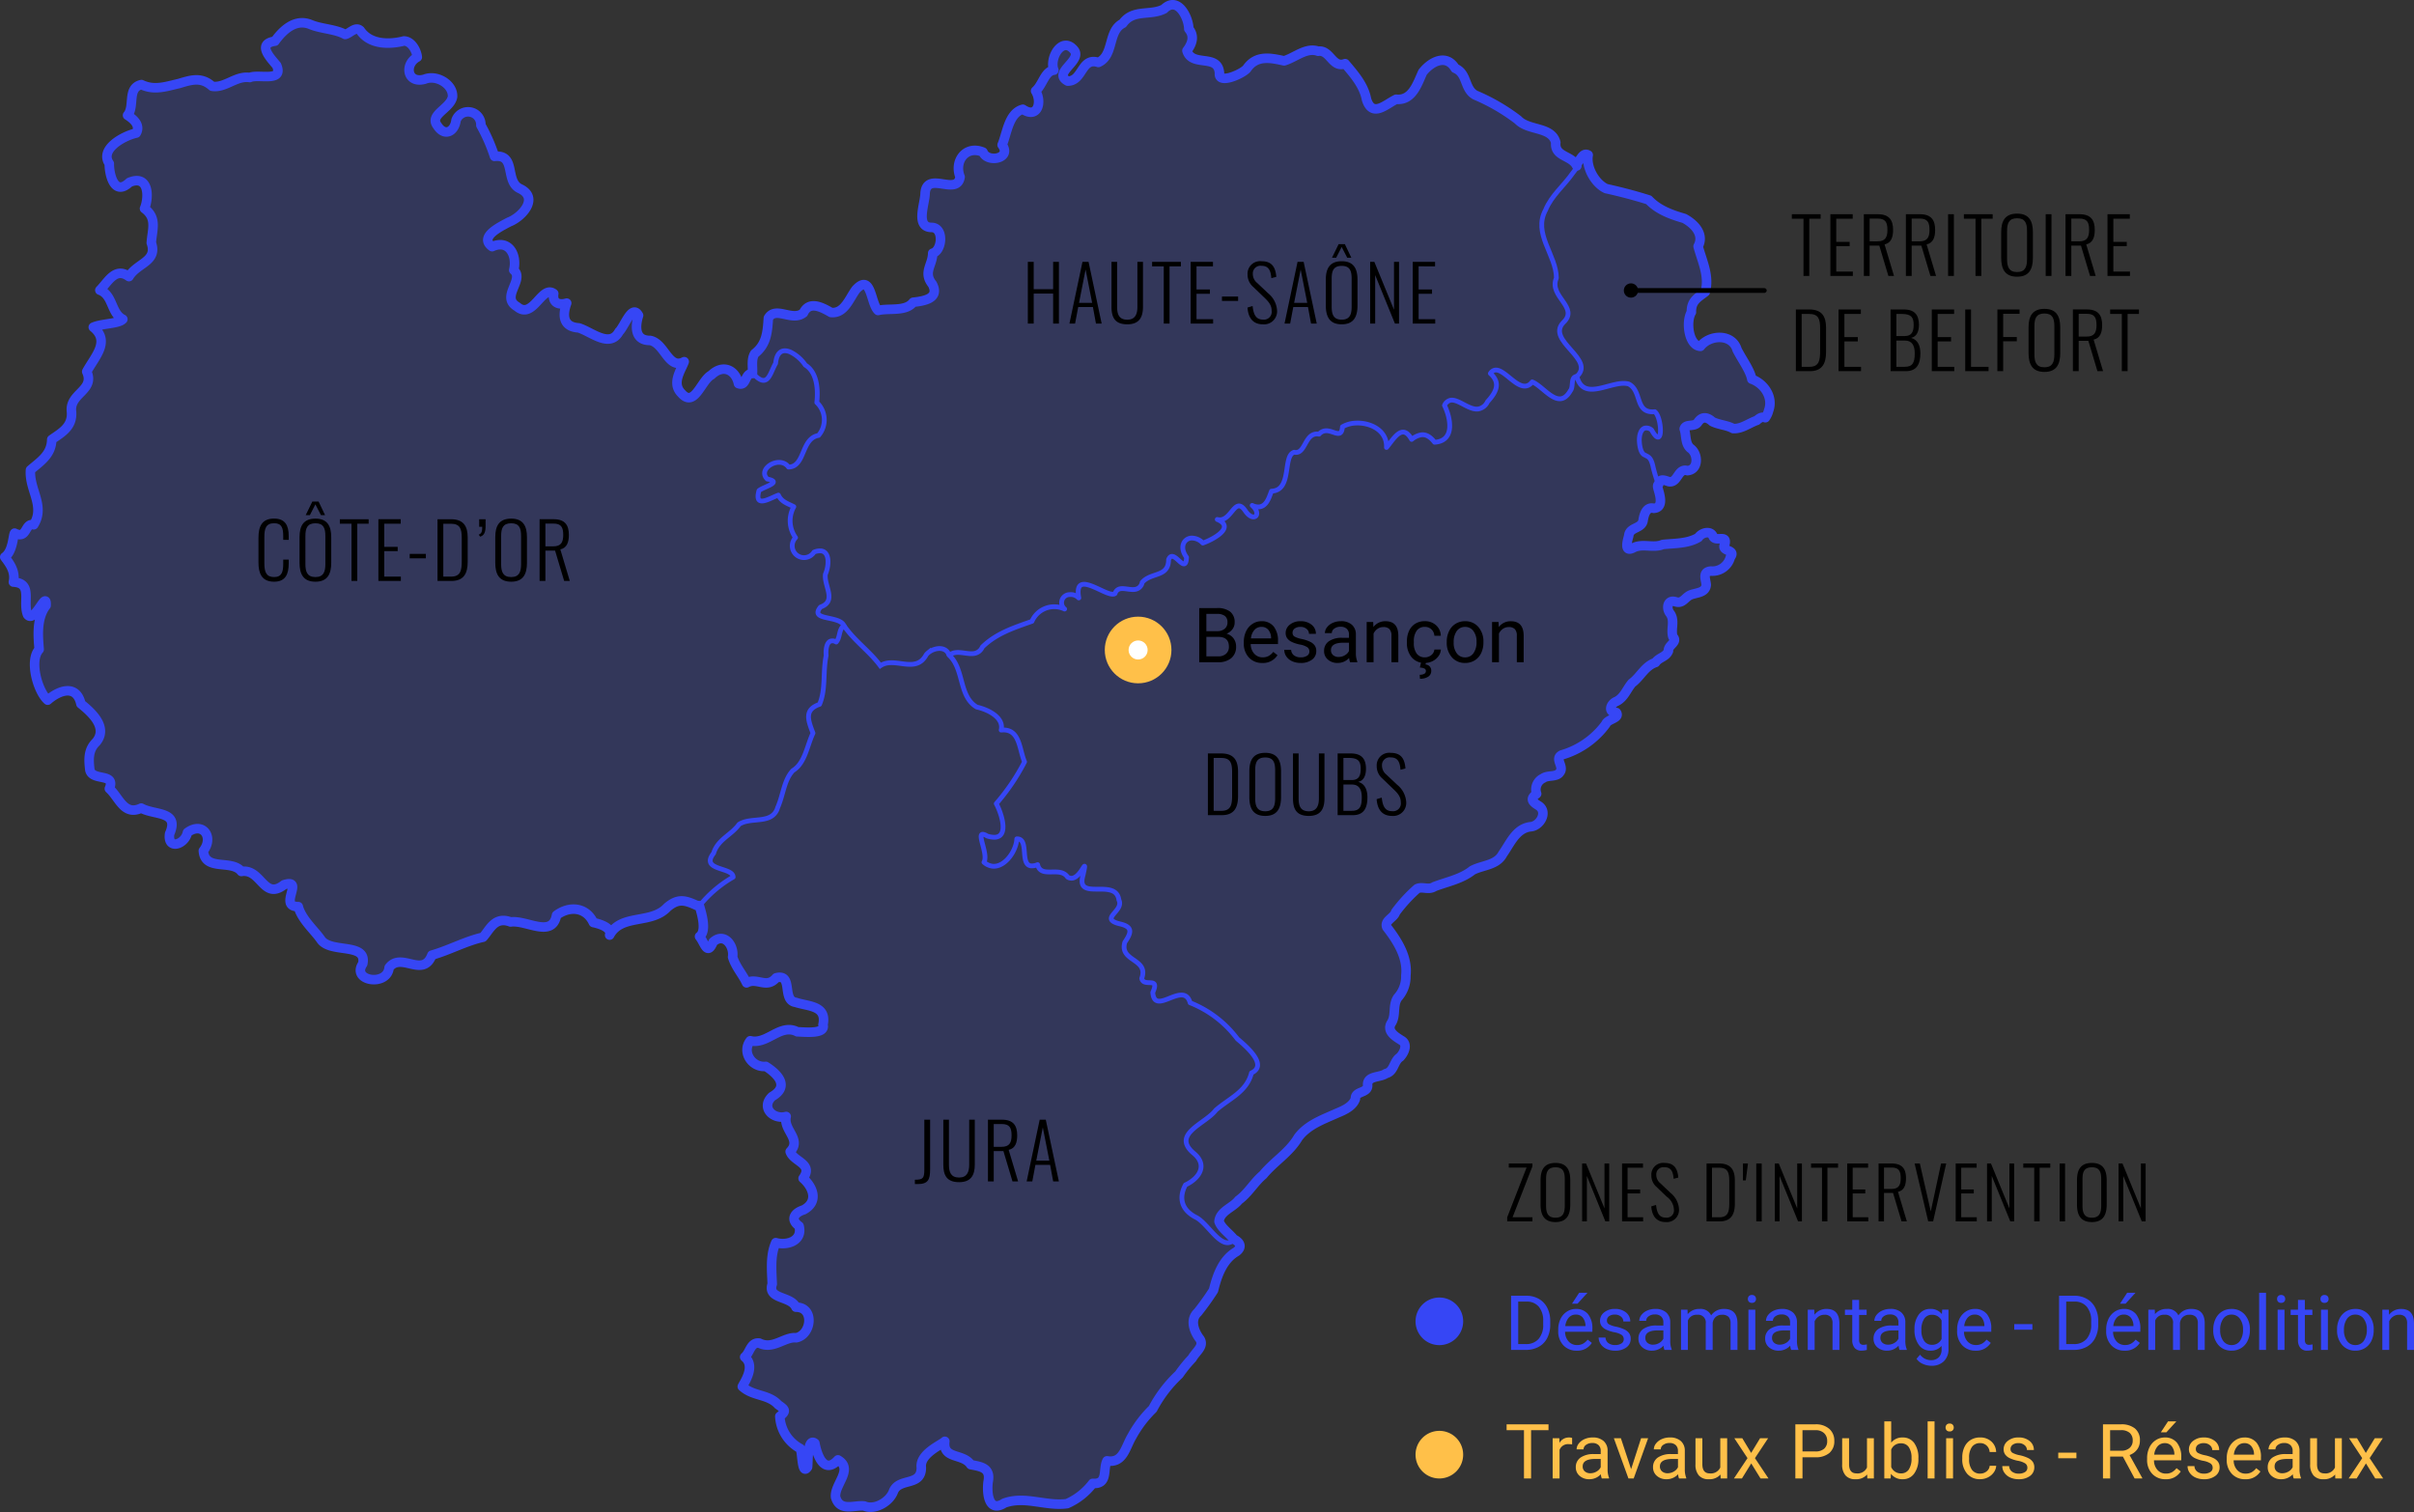 <svg xmlns="http://www.w3.org/2000/svg" width="506.944" height="317.565" viewBox="0 0 506.944 317.565">
  <rect x="0" y="0" width="506.944" height="317.565" fill="#333333" stroke="none"/>
  <g id="Carte" transform="translate(-1111.994 -5413.647)">
    <g id="Carte-2" data-name="Carte" transform="translate(1111.994 5413.648)">
      <path id="Trait_externe" data-name="Trait externe" d="M367.881,79.629c-.341-1.883-2.045-4.1-3.1-6.2-1.026-3.413-5.752-3.175-7.684-.692-2.421-.107-3.134-5.123-1.9-7.175-.061-2.354,1.327-3.024,2.909-4.246.927-3.354-.647-6.41-1.5-9.578,1.32-2.445-.651-4.647-2.916-5.867-2.74-.793-5.462-1.774-7.447-3.882-2.963-.937-5.886-1.7-8.95-2.376-2.254-1.018-4.258-4.408-3.769-7.057-1.277-.7-1.682,1.477-2.632,1.894.437.719.432.72,0,0-1.292-1.84-4.478-1.668-4.175-4.53-.884-3.4-5.744-2.4-7.946-4.753a41.156,41.156,0,0,0-8.961-5.2c-2.343-1.285-1.622-4.557-4.218-5.617-1.805-3.033-4.982-1.527-6.833.825-1.109,2.408-2.185,6.012-5.562,5.672-2.18,1.041-5,3.949-6.228.028-.544-2.95-2.625-5.3-4.491-7.51-2.69,1.038-3.127-2.974-5.655-2.606-2.5-.889-4.765,1.286-7.152,2.019-2.859-.624-5.843-1.291-7.857,1.662-1.069,1.17-6,3.316-5.722.941-.253-4.212-5.773-1.188-6.832-4.735.967-1.285,1.735-2.953.39-4.576-.023-2.361-2.319-7.019-5.2-4.186-2.927,1.5-6.477-.049-8.67,3.03-3.193,1.6-1.785,6.721-5.117,8.2-3.628-1.184-3.239,3.942-6.439,3.918-3.278-1.732,2.958-4.185,1.4-6.432-2.511-3.2-5.341,1.551-4.313,4.142-1.9.176-2.328,3.064-3.834,4.355,1.424,2.338.421,5.94-2.682,3.848-2.98.826-3.3,5.016-4.346,7.489,2.114,2.894-3.14,3.851-4.017,1.511-3.6-1.5-6.131,1.89-4.808,5.211-.617,4.1-6.96-1.34-7.35,3.4,0,2.229-2.168,7.273,1.458,7.21,2.545.114,2.129,4.9.138,5.408-.035,2.537-2.07,4.022-.081,6.506,1.64,3.083-1.923,3.56-4.014,3.8-1.573,2.047-5.139,1.161-7.374,1.726-1.613-1.537-1.392-7.86-4.625-4.426-1.4,1.835-2.427,5.141-5.254,4.851-1.893-1.091-4.564-2.546-5.8.09-2.387,1.874-5.8-1.5-7.361,1.076-.2,2.924-.356,5.5-2.878,7.469-.754,1.253-.357,2.8-.465,4.181l.006.006c-1.655-.147-1.226,2.757-2.939,2.119-.628-2.944-3.288-4.131-5.685-1.824-2.158,1.118-3.559,7-6.289,3.856-2.146-2.119-.056-4.9.574-6.645-3.324,1.791-4.069-3.853-7.136-4.456-3.253.038-3.2-2.88-2.452-5.257-1.373-2.47-2.94,2.3-4.086,3.4-1.954,3.577-5.837.009-8.5-.79-3.316-.212-3.414-2.665-2.507-5.194-1.478.443-3.054.083-2.718-2-2.514-1.9-4.369,5.6-7.7,2.743-3.555-2.059,1.657-5.668-.7-7.682.761-3.117-1-6.523-4.539-4.918-2.825-2.045,1.653-4.149,3.539-5.172,2.726-1.031,6.39-5.061,2.329-7-3.287-1.5-.71-7.3-5.362-6.79a36.2,36.2,0,0,0-2.865-6.54,2.694,2.694,0,0,0-5.217-1.06c-.305,2.458-2.44,3.517-3.937,1.13-1.778-2.29,2.748-3.542,3.2-6.037.17-2.615-3.324-4.741-5.875-3.7-3.678.994-4.32-3.11-1.527-4.636-.133-1.265-1.136-3.345-2.795-3.4-3.118.8-7.169.783-9.17-2.189-1.01-.953-2.176.617-3.18.828-2.136-1.176-5.113-1.153-7.339-2.121C62,3.886,59.423,6.3,57.731,8.647c-3.82.55-1.025,3.426.372,5.1,1.505,3.618-3.836,1.718-5.655,2.532-2.9-.448-5.172,2.278-7.894,1.839-2.264-2.014-4.322-1.374-6.96-.58-2.719.624-5.205,1.522-7.9.224-3.063.7-1.316,4.586-2.908,6.451,1.15.735,2.786,2.043,1.824,3.733-2.713.592-7.762,3.394-5.658,6.413-.048,1.958.942,7.065,4.227,3.94,4.036-1.692,4.2,2.985,3.171,5.5,2.7,2.021,1.608,4.409,1.422,7.2,1.4,3.939-2.992,4.224-4.689,7.089-2.83-2.049-4.285.969-6.11,2.856,2.779,1,2.307,4.831,4.825,6.1-.854.974-4.447.876-6.207,1.671,3.664,2.974.316,6.171-1.378,9.33,1.784,3.92-3.584,4.535-3.208,8.313.33,3.269-2.119,4.526-4.136,5.947-.061,3.2-2.425,4.624-4.463,6.388-.332,4.141,3.15,7.537.675,11.514-1.942-.477-1.3,3.139-4.012,1.756-.338.384-.315,3.811-2.069,5.023.87,1.187,2.336,2.94,1.814,5.257,4.18.242,1.863,4.118,2.983,6.875,1.478,1.851,4.033-5.431,3.886-1.955-2.18,2.79-1.608,7.053-1.46,9.222-2.166,2.377-.259,8.878,1.793,10.659,2.452-2.145,6.048-3.346,6.98.775,2.29,1.835,5.719,4.961,3.211,8.015-1.724,1.645-1.594,3.7-1.336,5.874.556,2.43,5.528.52,4.094,3.923,2.073,1.854,3.059,5.787,6.695,4.081,2.785,1.549,8.1.539,5.96,5.392-.513,3.461,3.223,2.314,3.752-.278,3.255-2.354,5.561,1.007,3.331,3.857.311,4.389,5.967,1.737,7.987,4.341,4.181-.679,4.66,6.164,8.962,2.78,4.436-1.365-1.351,4.674,2.983,4.6.7,2.7,3.484,5.049,4.78,6.975,2.075,2.89,9.747.51,8.76,5.043-2.478,3.642,5.171,4.821,5.542.791,2.563-3.363,7.1,2.288,8.983-2.621,3.665-1.046,6.989-2.909,10.74-3.766,1.417-1.574,2.451-4.455,5.784-3.2,3.34-.476,8.751,3.483,9.65-1.418,2.739-2.029,6.213-1.721,7.737,1.539,1.529.33,3.909,1.111,3.414,2.635,2.448-4.565,8.725-2.176,12.115-5.846,2.222-1.871,3.632-1.554,6.169-.381l.559.044-.008.009c.643,2.106,1.517,5.409.043,6.469,1.062,1.3,1.6,4.176,2.853,1.158,2.34-2.105,4.466.776,4.093,3.144.619,2.068,2.162,3.724,2.928,5.438,2.244-1.223,4.185,1.324,6.222-1.062,3.654-.962,1.113,4.757,4.113,5.157,2.654.879,6.573.635,5.718,4.7.594,2.028-3.739,1.519-5.39,1.481-3.592-1.859-6.3,2.775-9.878,1.875-1.873,2.4.387,5.7,3.253,5.391,2.662,1.678,4.956,4.249,1.32,6.324-2.436,2.316.269,4.939,2.964,4.193-.674,2.873,3.337,4.785.837,7.373.734,2.18,4.955,2.5,2.719,5.627,2.026,1.773,3.361,4.873.1,6.614-1.939.605-2.867,2.032-.949,3.4.8,3.126-2.516,4.16-4.89,3.486-1.178,2.66-.866,5.748-.747,8.689-1.094,3.261,3.9,2.452,4.974,4.861,3.948-.027,3.308,5.766.07,6.425-2.455-.267-4.882,2.585-7.768,1.114-1.85-.214-1.942,2.031-3.058,2.931,2.32,1.9-.015,5.22-.5,6.2,2.253,2.1,5.459,1.539,7.528,3.813,1.376.966,1.859,1.294.347,2.448a8.142,8.142,0,0,0,4.3,6.765c.445.81.289,5.793,1.531,3.888.142-1.221-.066-6.207,1.534-5.007.49,2.676,1.99,6.63,4.845,3.5,3.357,1.96-.814,5.2-.5,7.829.9,3.132,3.9,1.618,6.01,1.846,2.176.947,5.353-.806,6.166-3.122,1.249-2.858,5.857-.923,5.832-4.941-.4-2.91,4.335-4.839,4.935-5.51-.488,3.844,3.822,2.444,5.449,4.9,2.234.425,4.217.7,3.644,3.6-.312,2.406.105,6.577,3.381,4.485,4.318-1.613,8.8.732,13.211.1a13.759,13.759,0,0,0,5.37-4.248c3.327.24,2.089-3.01,3.012-4.736,3.391.589,3.861-2.892,5.233-5.155a24.309,24.309,0,0,1,4.365-5.76,27.1,27.1,0,0,1,5.517-7.233,28.073,28.073,0,0,1,2.755-3.388c.794-1.434,2.56-2.49,1.642-4.026-1.212-1.555-2.184-4.046-.469-5.625a54.769,54.769,0,0,0,3.312-4.624c.752-3.079,1.933-6.475,4.812-8.123,1.345-1.056.686-2.022-.571-2.655l0-.005c-1.051-1.3-2.565-2.248-3.084-3.688.224-2.215,2.894-2.861,4.124-4.467,2.032-1.467,3.225-3.727,5.125-5.312,2.3-2.8,5.51-4.675,7.374-7.841,2-2.706,5.312-3.828,8.248-5.156,1.446-.589,3.271-1.434,3.781-3-.129-1.674,2.692-1.081,2.561-2.874-.1-2,2.611-1.521,3.811-2.4,1.786-.42,1.615-2.58,3-3.469.866-.92,1.731-2.731.25-3.531-1.181-.756-3.038-1.824-2.157-3.5,1.158-1.658.271-3.76,1.406-5.436a6.625,6.625,0,0,0,1.718-4.655c.434-3.831-1.766-7.265-4-10.156-.569-1.39,1.493-1.936,1.844-3.155a31.507,31.507,0,0,1,4.53-4.937c1.159-.513,2.41.378,3.625-.437,2.693-1.02,5.667-1.574,7.967-3.406,2.143-1.136,5.111-1.021,6.374-3.436,1.561-2.2,2.765-5.324,5.78-5.717,2.087-.107,3.81-3.177,1.687-4.468-1.534-.944-1.6-1.5-.343-2.468a2.61,2.61,0,0,1,1.338-3.252c1.08-.765,2.888-.128,3.594-1.342.843-1.185-1.234-2.755.343-3.562a17.563,17.563,0,0,0,9.249-6.467c.383-1.1,3.046-1.2,2.218-2.437-1.869-.005-1.238-1.865.031-2.344,1.621-.819,2.149-2.572,3.249-3.843,1.779-1.312,2.7-3.578,4.937-4.312.734-1.1,2.218-1.143,2.718-2.437-.15-1.231,2.105-1.854.937-2.968-.5-1.574.5-3.4-.593-4.9-.853-1.056-.581-2.968,1.125-2.468,1.493.528,1.987-.9,3.124-1.407,1.244-.524,3.2-.4,3.344-2.124-.076-1.16-.915-2.743,1-2.906a3.889,3.889,0,0,0,4.064-2.9c1.355-1.775-2.2-1.062-1.126-2.843.45-1.976-1.982-.322-2.5-1.531-.545-1.364-2.454-.769-3.093.219-2.231,1.321-4.984,1.211-7.468,1.469-2,.856-4.227-.316-6.217.718-1.93,1.028-1.251-1.394-.937-2.5.118-1.942,2.838-1.458,3.031-3.342.2-1.187.676-2.85,2.218-2.469,2.012-.112,1.386-2.468,1.031-3.718-.2-.732-.366-1.083.046-1.4.17-1.317,1.376-.693,2.115-.478,1.912.328,1.857-2.937,3.9-2.312,2.4-.217,2.273-3.587.592-4.717-1.131-1-.815-2.771-1.28-4.062.343-1.154,2.143-.328,2.843-1.343.877-1.33,1.969-1.187,3.061-.187,1.392.706,3,.711,4.375,1.468,1.823.1,3.315-1.145,4.968-1.718.843-.745,1.227-.731,1.79-.561a4.351,4.351,0,0,0,.693-1.51C372.443,83.434,370.508,80.576,367.881,79.629Z" fill="rgba(54,70,245,0.2)" stroke="#3646f5" stroke-linecap="round" stroke-linejoin="round" stroke-width="2"/>
      <g id="Traits_internes" data-name="Traits internes">
        <path id="Tracé_245" data-name="Tracé 245" d="M199.3,137.635c-.541-1.919-2.947-1.694-4.313-.6a3.015,3.015,0,0,0-.505.512,4.059,4.059,0,0,1-.927,1.189c-2.363,2.034-6.087-.7-8.683,1.086-2.235-3.043-5.447-5.214-7.632-8.418" fill="none" stroke="#3646f5" stroke-miterlimit="10" stroke-width="1"/>
        <path id="Tracé_246" data-name="Tracé 246" d="M257.681,258.59a18.739,18.739,0,0,1,1.5,1.549l0,.005h0l-.268.435c-2.487,1.984-5.2-3.613-7.723-4.9-3.208-1.624-3.631-4.251-2.24-6.83a7.664,7.664,0,0,0,1.93-1.27c1.607-1.483,2.068-3.525-.229-5.4-4.715-4.017,2.524-6.156,4.664-9.018,2.815-2.47,6.516-3.85,7.493-7.828,3.516-1.633-1.033-5.52-2.955-7.141a22.925,22.925,0,0,0-9.926-7.593c-.374-1.34-1.131-1.692-2.034-1.621-1.3.1-2.91,1.083-4.11,1.257-.914.127-1.589-.222-1.7-1.811,1.575-3.492-1.923-.951-2.315-2.946,1.523-4.2-4.755-3.5-3.551-7.586,1.438-2.112,1.7-3.273-1.206-3.9-4.2-1.113,1.11-2.642-.04-4.981-.628-4.766-9.208.455-7.521-5.235.313-1.451.4-1.9.292-1.852-.181.009-1.19,2.362-2.612,2.515a1.465,1.465,0,0,1-.927-.232c-1.629-2.388-5.6.392-6.3-2.616l-.011,0v0a3.09,3.09,0,0,1-1.346.262c-2.45-.223-.344-5.769-3.009-5.678v0l-.012,0c-.1,2.546-2.5,6-5.092,5.744a3.252,3.252,0,0,1-1.8-.837c.953-1.633-1.527-5.985-.2-5.873a2.206,2.206,0,0,1,.828.351,4.863,4.863,0,0,0,1.594.277c3.036-.071,1.525-4.881.36-7.063a43.646,43.646,0,0,0,5.947-8.78c-1.142-2.621-.96-7.062-4.913-6.662.639-2.725-2.941-4.355-5.118-4.83-3.844-2.273-2.6-7.942-5.79-10.879a2.479,2.479,0,0,1,1.292-.562c1.228-.168,2.625.346,3.8.2a2.242,2.242,0,0,0,1.865-1.385c2.911-2.854,6.673-4.065,10.418-5.387a5.09,5.09,0,0,1,6.711-2.641c.044.019.089.039.133.06l-.012-.016.031.014a1.7,1.7,0,0,1,1.071-3.03,2.331,2.331,0,0,1,1.883.7l0-.02c.007.007.015.011.021.018-.381-2.024.071-2.764.917-2.86,1.712-.172,5,2.236,6.342,2.07a.673.673,0,0,0,.352-.129,1.365,1.365,0,0,1,1.134-1.011c.876-.14,2.029.27,2.982.148a1.784,1.784,0,0,0,1.584-1.488c1.926-2.19,5.523-1.018,5.54-4.79.2-.481.449-.665.721-.673.84,0,1.9,1.66,2.526,1.587.283-.017.479-.375.527-1.381-1.55-2.065-.607-3.919.995-4.049a3.206,3.206,0,0,1,2.417,1.051l.015,0,0,0c2.157-.762,6.923-3.319,3.022-4.956a2.046,2.046,0,0,0,.763.057c1.723-.2,2.565-2.725,3.7-2.89.433-.052.909.237,1.492,1.124.663.928,1.318,1.241,1.764,1.172.75-.1.929-1.253-.386-2.413a2.992,2.992,0,0,0,1.367.318c1.718-.06,2.246-2.241,2.691-3.313,4.409-.142,2.3-7.434,4.753-8.169a1.675,1.675,0,0,0,.434.04c1.885-.065,1.9-3.754,4.243-3.875a2.588,2.588,0,0,1,.537.034l0,0h.015a2.043,2.043,0,0,1,1.189-.689c1.08-.172,2.165.581,2.882.543.455-.015.767-.336.841-1.394a6.113,6.113,0,0,1,2.8-.785c3.107-.153,6.617,1.584,6.447,5.116l.019-.022c0,.007,0,.013,0,.02,1.017-1.194,2.188-3.209,3.464-3.22.581,0,1.184.426,1.8,1.535l.014-.009.005.008a4.257,4.257,0,0,1,2.015-.963c1.018-.118,1.9.427,2.784,1.564l.018,0h0c4.408-.311,3.292-5.247,2.066-7.733a1.8,1.8,0,0,1,1.338-1.105c1.63-.2,3.813,2.09,5.725,1.854a2.647,2.647,0,0,0,1.969-1.527c1.84-2.013,2.835-3.954.6-5.933a1.537,1.537,0,0,1,.884-.692c2.16-.518,5.266,5.135,7.647,2.761a2.982,2.982,0,0,0,.26-.3c1.74.7,3.717,3.365,5.585,3.539.849.08,1.676-.354,2.448-1.722.605-.733.108-2.368.915-2.851a1.01,1.01,0,0,1,.433-.13h0c1.4,5.615,7.479.59,10.893,1.609,2.859,1.459,1.2,6.217,5.474,5.813,1.1.872,1.573,4.82.822,5.3-.294.185-.775-.161-1.478-1.43a1.625,1.625,0,0,0-1.475-.415c-.85.276-1.227,1.642-1.1,3,0,0,.115,2.11.988,2.574s1.351.5,1.795,2.184a26.707,26.707,0,0,0,.856,3.053c.242.53.436.891.436.891" fill="none" stroke="#3646f5" stroke-linecap="round" stroke-linejoin="round" stroke-width="1"/>
        <path id="Tracé_247" data-name="Tracé 247" d="M158.12,78.418c.042.047.079.08.121.124,3.047,3.288,3.451-.233,4.641-2.229.259-2.646,1.642-3.014,3.116-2.375a8.126,8.126,0,0,1,3.117,2.729c2.492,1.537,2.713,5.149,2.415,7.867a5.024,5.024,0,0,1,.363,6.917c-3.7.628-2.777,6.6-6.308,6.639a2.267,2.267,0,0,0-1.269-.894c-2.109-.586-4.993,1.664-3.182,3.41h.005c.208.042.386.084.538.128,2.271.654-1.366,1.527-2.291,2.3-.4,1.433-.18,2.018.342,2.154.866.234,2.584-.784,3.738-1.207.633,1.4,1.853,1.72,3.243,2.432a6.048,6.048,0,0,0,.363,6.5,2.474,2.474,0,1,0,3.864,3.048,3.035,3.035,0,0,1,1.585-.252c1.787.312,1.548,3.22.81,4.907-.3,2.477,2.47,5.614-1.021,6.873-2.423,2.966,3.984,1.681,4.926,3.911l0,0-.009.009,0-.005c-1.137.806-.743,2.479-1.623,3.435a1.424,1.424,0,0,0-1.15-.2c-.892.29-1.073,1.883-.958,3.018-.737,3.647-.042,7.1-1.394,10.27a5.312,5.312,0,0,0-1.057.484c-2.035,1.242-1.163,3.3-.313,5.559-1.286,2.715-1.67,6.292-4.221,7.86-1.908,2.045-1.983,5.032-3.208,7.791a3.086,3.086,0,0,1-1.362,1.847c-1.833,1.11-4.807.412-6.718,1.646l0,0-.008,0c-1.655,2.306-4.471,3.154-5.361,6.092-2.9,3.708,4.086,2.838,4.11,5a25.066,25.066,0,0,0-6.992,5.94" fill="none" stroke="#3646f5" stroke-linecap="round" stroke-linejoin="round" stroke-width="1"/>
        <path id="Tracé_248" data-name="Tracé 248" d="M333.622,32.483c-1.277-.7-1.682,1.477-2.632,1.894.437.719-.33,1.428-.707,1.959-1.828,2.638-4.471,4.719-5.706,7.763-2.713,4.982,2.252,9.452,2.268,14.294-1.693,3.93,4.945,6.132,1.4,9.4-3.506,3.815,6.868,7.643,2.907,11.255" fill="none" stroke="#3646f5" stroke-linecap="round" stroke-linejoin="round" stroke-width="1"/>
      </g>
    </g>
    <g id="Texte" transform="translate(1416.264 5677.746)">
      <path id="Tracé_218" data-name="Tracé 218" d="M.694.347a5,5,0,0,1-5,5,5,5,0,0,1-5-5,5,5,0,0,1,5-5,5,5,0,0,1,5,5" transform="translate(2.302 41.061)" fill="#ffc049"/>
      <path id="Tracé_220" data-name="Tracé 220" d="M.694.347a5,5,0,0,1-5,5,5,5,0,0,1-5-5,5,5,0,0,1,5-5,5,5,0,0,1,5,5" transform="translate(2.303 13.06)" fill="#3646f5"/>
      <path id="Tracé_289" data-name="Tracé 289" d="M1.32,0V-11.375H4.531a5.169,5.169,0,0,1,2.625.656A4.438,4.438,0,0,1,8.918-8.852,6.078,6.078,0,0,1,9.547-6.07v.727a6.1,6.1,0,0,1-.621,2.82A4.369,4.369,0,0,1,7.152-.664,5.5,5.5,0,0,1,4.469,0Zm1.5-10.148v8.922H4.4A3.434,3.434,0,0,0,7.1-2.306a4.458,4.458,0,0,0,.965-3.073v-.665a4.529,4.529,0,0,0-.91-3.014A3.239,3.239,0,0,0,4.57-10.148ZM15.094.156A3.693,3.693,0,0,1,12.3-.973a4.19,4.19,0,0,1-1.078-3.02v-.266A5.073,5.073,0,0,1,11.7-6.5a3.748,3.748,0,0,1,1.344-1.547,3.378,3.378,0,0,1,1.871-.559,3.166,3.166,0,0,1,2.563,1.086,4.7,4.7,0,0,1,.914,3.109v.6H12.664a3,3,0,0,0,.73,2.02,2.3,2.3,0,0,0,1.777.77,2.517,2.517,0,0,0,1.3-.312,3.259,3.259,0,0,0,.93-.828l.883.688A3.55,3.55,0,0,1,15.094.156Zm-.18-7.578a1.928,1.928,0,0,0-1.469.637A3.1,3.1,0,0,0,12.711-5h4.234v-.109a2.753,2.753,0,0,0-.594-1.707A1.815,1.815,0,0,0,14.914-7.422Zm.7-4.578h1.75L15.273-9.7l-1.164,0Zm9.367,9.758a1.064,1.064,0,0,0-.441-.91A4.249,4.249,0,0,0,23-3.711a7.277,7.277,0,0,1-1.742-.562,2.479,2.479,0,0,1-.953-.781A1.869,1.869,0,0,1,20-6.133a2.193,2.193,0,0,1,.879-1.758,3.432,3.432,0,0,1,2.246-.719,3.532,3.532,0,0,1,2.332.742,2.357,2.357,0,0,1,.895,1.9H24.9a1.3,1.3,0,0,0-.5-1.023,1.888,1.888,0,0,0-1.27-.43,1.976,1.976,0,0,0-1.234.344,1.082,1.082,0,0,0-.445.9.877.877,0,0,0,.414.789,5.1,5.1,0,0,0,1.5.508,7.8,7.8,0,0,1,1.754.578,2.558,2.558,0,0,1,1,.809,1.988,1.988,0,0,1,.324,1.152,2.163,2.163,0,0,1-.906,1.816,3.8,3.8,0,0,1-2.352.684,4.257,4.257,0,0,1-1.8-.359,2.922,2.922,0,0,1-1.223-1A2.42,2.42,0,0,1,19.711-2.6h1.445a1.5,1.5,0,0,0,.582,1.152,2.258,2.258,0,0,0,1.434.426,2.331,2.331,0,0,0,1.316-.332A1.02,1.02,0,0,0,24.984-2.242ZM33.531,0a3.036,3.036,0,0,1-.2-.891A3.225,3.225,0,0,1,30.922.156a2.984,2.984,0,0,1-2.051-.707,2.287,2.287,0,0,1-.8-1.793,2.39,2.39,0,0,1,1-2.051,4.733,4.733,0,0,1,2.824-.73H33.3v-.664A1.623,1.623,0,0,0,32.852-7a1.821,1.821,0,0,0-1.336-.449,2.108,2.108,0,0,0-1.3.391,1.151,1.151,0,0,0-.523.945H28.242a2,2,0,0,1,.449-1.223,3.066,3.066,0,0,1,1.219-.934A4.1,4.1,0,0,1,31.6-8.609a3.342,3.342,0,0,1,2.289.73,2.635,2.635,0,0,1,.859,2.012v3.891a4.757,4.757,0,0,0,.3,1.852V0Zm-2.4-1.1a2.54,2.54,0,0,0,1.289-.352,2.127,2.127,0,0,0,.883-.914V-4.1H32.172q-2.656,0-2.656,1.555a1.316,1.316,0,0,0,.453,1.063A1.742,1.742,0,0,0,31.133-1.1Zm7.242-7.352.039.938a3.122,3.122,0,0,1,2.508-1.094A2.417,2.417,0,0,1,43.336-7.25a3.2,3.2,0,0,1,1.1-.984,3.242,3.242,0,0,1,1.6-.375q2.781,0,2.828,2.945V0H47.414V-5.578A1.941,1.941,0,0,0,47-6.934a1.823,1.823,0,0,0-1.391-.449,1.917,1.917,0,0,0-1.336.48,1.949,1.949,0,0,0-.617,1.293V0H42.2V-5.539a1.613,1.613,0,0,0-1.8-1.844,1.934,1.934,0,0,0-1.945,1.211V0H37.008V-8.453ZM52.609,0H51.164V-8.453h1.445ZM51.047-10.7a.863.863,0,0,1,.215-.594.807.807,0,0,1,.637-.242.819.819,0,0,1,.641.242.854.854,0,0,1,.219.594.826.826,0,0,1-.219.586.834.834,0,0,1-.641.234.821.821,0,0,1-.637-.234A.834.834,0,0,1,51.047-10.7ZM60.141,0a3.036,3.036,0,0,1-.2-.891A3.225,3.225,0,0,1,57.531.156,2.984,2.984,0,0,1,55.48-.551a2.287,2.287,0,0,1-.8-1.793,2.39,2.39,0,0,1,1-2.051,4.733,4.733,0,0,1,2.824-.73h1.406v-.664A1.623,1.623,0,0,0,59.461-7a1.821,1.821,0,0,0-1.336-.449,2.107,2.107,0,0,0-1.3.391,1.151,1.151,0,0,0-.523.945H54.852A2,2,0,0,1,55.3-7.332a3.066,3.066,0,0,1,1.219-.934,4.1,4.1,0,0,1,1.691-.344,3.342,3.342,0,0,1,2.289.73,2.635,2.635,0,0,1,.859,2.012v3.891a4.757,4.757,0,0,0,.3,1.852V0Zm-2.4-1.1a2.54,2.54,0,0,0,1.289-.352,2.127,2.127,0,0,0,.883-.914V-4.1H58.781q-2.656,0-2.656,1.555a1.316,1.316,0,0,0,.453,1.063A1.742,1.742,0,0,0,57.742-1.1Zm7.25-7.352.047,1.063A3.08,3.08,0,0,1,67.57-8.609q2.68,0,2.7,3.023V0H68.828V-5.594a1.946,1.946,0,0,0-.418-1.352,1.675,1.675,0,0,0-1.277-.437,2.086,2.086,0,0,0-1.234.375,2.546,2.546,0,0,0-.828.984V0H63.625V-8.453ZM74.414-10.5v2.047h1.578v1.117H74.414v5.249a1.173,1.173,0,0,0,.211.763.888.888,0,0,0,.719.254,3.5,3.5,0,0,0,.688-.094V0a4.215,4.215,0,0,1-1.109.155A1.8,1.8,0,0,1,73.461-.43a2.517,2.517,0,0,1-.492-1.664V-7.336H71.43V-8.453h1.539V-10.5ZM82.9,0a3.036,3.036,0,0,1-.2-.891A3.225,3.225,0,0,1,80.289.156a2.984,2.984,0,0,1-2.051-.707,2.288,2.288,0,0,1-.8-1.793,2.39,2.39,0,0,1,1-2.051,4.733,4.733,0,0,1,2.824-.73h1.406v-.664A1.623,1.623,0,0,0,82.219-7a1.821,1.821,0,0,0-1.336-.449,2.108,2.108,0,0,0-1.3.391,1.151,1.151,0,0,0-.523.945H77.609a2,2,0,0,1,.449-1.223,3.066,3.066,0,0,1,1.219-.934,4.1,4.1,0,0,1,1.691-.344,3.342,3.342,0,0,1,2.289.73,2.635,2.635,0,0,1,.859,2.012v3.891a4.757,4.757,0,0,0,.3,1.852V0ZM80.5-1.1a2.54,2.54,0,0,0,1.289-.352,2.127,2.127,0,0,0,.883-.914V-4.1H81.539q-2.656,0-2.656,1.555a1.316,1.316,0,0,0,.453,1.063A1.742,1.742,0,0,0,80.5-1.1Zm5.539-3.2a4.968,4.968,0,0,1,.914-3.145,2.923,2.923,0,0,1,2.422-1.168,2.908,2.908,0,0,1,2.414,1.094l.07-.937h1.32V-.2a3.439,3.439,0,0,1-.973,2.586,3.589,3.589,0,0,1-2.613.945A4.348,4.348,0,0,1,87.8,2.938a3.08,3.08,0,0,1-1.336-1.07L87.219,1a2.826,2.826,0,0,0,2.273,1.148,2.214,2.214,0,0,0,1.645-.594,2.269,2.269,0,0,0,.59-1.672V-.844a2.971,2.971,0,0,1-2.367,1,2.887,2.887,0,0,1-2.4-1.2A5.224,5.224,0,0,1,86.039-4.3Zm1.453.164a3.79,3.79,0,0,0,.586,2.246,1.9,1.9,0,0,0,1.641.816,2.117,2.117,0,0,0,2.008-1.242V-6.172a2.142,2.142,0,0,0-1.992-1.211,1.921,1.921,0,0,0-1.648.82A4.128,4.128,0,0,0,87.492-4.133ZM98.867.156a3.693,3.693,0,0,1-2.8-1.129,4.19,4.19,0,0,1-1.078-3.02v-.266a5.073,5.073,0,0,1,.48-2.246,3.748,3.748,0,0,1,1.344-1.547,3.378,3.378,0,0,1,1.871-.559,3.166,3.166,0,0,1,2.563,1.086,4.7,4.7,0,0,1,.914,3.109v.6H96.438a3,3,0,0,0,.73,2.02,2.3,2.3,0,0,0,1.777.77,2.517,2.517,0,0,0,1.3-.312,3.259,3.259,0,0,0,.93-.828l.883.688A3.55,3.55,0,0,1,98.867.156Zm-.18-7.578a1.928,1.928,0,0,0-1.469.637A3.1,3.1,0,0,0,96.484-5h4.234v-.109a2.753,2.753,0,0,0-.594-1.707A1.815,1.815,0,0,0,98.688-7.422ZM110.8-4.242h-3.812v-1.18H110.8ZM116.4,0V-11.375h3.211a5.169,5.169,0,0,1,2.625.656A4.438,4.438,0,0,1,124-8.852a6.078,6.078,0,0,1,.629,2.781v.727A6.1,6.1,0,0,1,124-2.523,4.369,4.369,0,0,1,122.23-.664,5.5,5.5,0,0,1,119.547,0Zm1.5-10.148v8.922h1.578a3.434,3.434,0,0,0,2.7-1.079,4.458,4.458,0,0,0,.965-3.073v-.665a4.529,4.529,0,0,0-.91-3.014,3.239,3.239,0,0,0-2.582-1.091ZM130.172.156a3.693,3.693,0,0,1-2.8-1.129,4.19,4.19,0,0,1-1.078-3.02v-.266a5.073,5.073,0,0,1,.48-2.246,3.748,3.748,0,0,1,1.344-1.547,3.378,3.378,0,0,1,1.871-.559,3.166,3.166,0,0,1,2.563,1.086,4.7,4.7,0,0,1,.914,3.109v.6h-5.727a3,3,0,0,0,.73,2.02,2.3,2.3,0,0,0,1.777.77,2.517,2.517,0,0,0,1.3-.312,3.258,3.258,0,0,0,.93-.828l.883.688A3.55,3.55,0,0,1,130.172.156Zm-.18-7.578a1.928,1.928,0,0,0-1.469.637A3.1,3.1,0,0,0,127.789-5h4.234v-.109a2.753,2.753,0,0,0-.594-1.707A1.815,1.815,0,0,0,129.992-7.422ZM130.7-12h1.75l-2.094,2.3-1.164,0Zm5.8,3.547.039.938a3.122,3.122,0,0,1,2.508-1.094,2.417,2.417,0,0,1,2.414,1.359,3.2,3.2,0,0,1,1.1-.984,3.242,3.242,0,0,1,1.6-.375q2.781,0,2.828,2.945V0h-1.445V-5.578a1.941,1.941,0,0,0-.414-1.355,1.823,1.823,0,0,0-1.391-.449,1.917,1.917,0,0,0-1.336.48,1.949,1.949,0,0,0-.617,1.293V0h-1.453V-5.539a1.613,1.613,0,0,0-1.8-1.844,1.934,1.934,0,0,0-1.945,1.211V0h-1.445V-8.453ZM148.781-4.3a4.993,4.993,0,0,1,.488-2.234,3.642,3.642,0,0,1,1.359-1.531,3.7,3.7,0,0,1,1.988-.539,3.565,3.565,0,0,1,2.793,1.2,4.6,4.6,0,0,1,1.066,3.18v.1A5.036,5.036,0,0,1,156-1.918a3.589,3.589,0,0,1-1.352,1.527,3.743,3.743,0,0,1-2.02.547,3.556,3.556,0,0,1-2.785-1.2A4.575,4.575,0,0,1,148.781-4.2Zm1.453.172a3.616,3.616,0,0,0,.652,2.258,2.088,2.088,0,0,0,1.746.852,2.075,2.075,0,0,0,1.75-.863,3.954,3.954,0,0,0,.648-2.418,3.61,3.61,0,0,0-.66-2.254,2.1,2.1,0,0,0-1.754-.863,2.075,2.075,0,0,0-1.727.852A3.925,3.925,0,0,0,150.234-4.133ZM159.859,0h-1.445V-12h1.445Zm3.883,0H162.3V-8.453h1.445ZM162.18-10.7a.863.863,0,0,1,.215-.594.807.807,0,0,1,.637-.242.819.819,0,0,1,.641.242.854.854,0,0,1,.219.594.826.826,0,0,1-.219.586.834.834,0,0,1-.641.234.821.821,0,0,1-.637-.234A.834.834,0,0,1,162.18-10.7Zm5.836.2v2.047h1.578v1.117h-1.578v5.249a1.173,1.173,0,0,0,.211.763.888.888,0,0,0,.719.254,3.5,3.5,0,0,0,.688-.094V0a4.215,4.215,0,0,1-1.109.155,1.8,1.8,0,0,1-1.461-.586,2.517,2.517,0,0,1-.492-1.664V-7.336h-1.539V-8.453h1.539V-10.5ZM172.852,0h-1.445V-8.453h1.445Zm-1.562-10.7a.863.863,0,0,1,.215-.594.807.807,0,0,1,.637-.242.819.819,0,0,1,.641.242A.854.854,0,0,1,173-10.7a.826.826,0,0,1-.219.586.834.834,0,0,1-.641.234.821.821,0,0,1-.637-.234A.834.834,0,0,1,171.289-10.7ZM174.781-4.3a4.993,4.993,0,0,1,.488-2.234,3.642,3.642,0,0,1,1.359-1.531,3.7,3.7,0,0,1,1.988-.539,3.565,3.565,0,0,1,2.793,1.2,4.6,4.6,0,0,1,1.066,3.18v.1A5.036,5.036,0,0,1,182-1.918a3.589,3.589,0,0,1-1.352,1.527,3.743,3.743,0,0,1-2.02.547,3.556,3.556,0,0,1-2.785-1.2A4.575,4.575,0,0,1,174.781-4.2Zm1.453.172a3.616,3.616,0,0,0,.652,2.258,2.088,2.088,0,0,0,1.746.852,2.075,2.075,0,0,0,1.75-.863,3.954,3.954,0,0,0,.648-2.418,3.61,3.61,0,0,0-.66-2.254,2.1,2.1,0,0,0-1.754-.863,2.075,2.075,0,0,0-1.727.852A3.925,3.925,0,0,0,176.234-4.133Zm9.422-4.32.047,1.063a3.08,3.08,0,0,1,2.531-1.219q2.68,0,2.7,3.023V0h-1.445V-5.594a1.946,1.946,0,0,0-.418-1.352,1.675,1.675,0,0,0-1.277-.437,2.086,2.086,0,0,0-1.234.375,2.546,2.546,0,0,0-.828.984V0h-1.445V-8.453Z" transform="translate(11.737 19.41)" fill="#3646f5"/>
      <path id="Tracé_288" data-name="Tracé 288" d="M9.18-10.148H5.523V0H4.031V-10.148H.383v-1.227h8.8Zm4.961,2.992a4.331,4.331,0,0,0-.711-.055A1.9,1.9,0,0,0,11.5-6V0H10.055V-8.453h1.406l.023.977A2.251,2.251,0,0,1,13.5-8.609a1.477,1.477,0,0,1,.641.109ZM20.375,0a3.036,3.036,0,0,1-.2-.891A3.225,3.225,0,0,1,17.766.156a2.984,2.984,0,0,1-2.051-.707,2.287,2.287,0,0,1-.8-1.793,2.39,2.39,0,0,1,1-2.051,4.733,4.733,0,0,1,2.824-.73h1.406v-.664A1.623,1.623,0,0,0,19.7-7a1.821,1.821,0,0,0-1.336-.449,2.108,2.108,0,0,0-1.3.391,1.151,1.151,0,0,0-.523.945H15.086a2,2,0,0,1,.449-1.223,3.066,3.066,0,0,1,1.219-.934,4.1,4.1,0,0,1,1.691-.344,3.342,3.342,0,0,1,2.289.73,2.635,2.635,0,0,1,.859,2.012v3.891a4.757,4.757,0,0,0,.3,1.852V0Zm-2.4-1.1a2.54,2.54,0,0,0,1.289-.352,2.127,2.127,0,0,0,.883-.914V-4.1H19.016q-2.656,0-2.656,1.555a1.316,1.316,0,0,0,.453,1.063A1.742,1.742,0,0,0,17.977-1.1Zm8.555-.859,2.094-6.492H30.1L27.07,0h-1.1L22.906-8.453h1.477ZM36.594,0a3.036,3.036,0,0,1-.2-.891A3.225,3.225,0,0,1,33.984.156a2.984,2.984,0,0,1-2.051-.707,2.287,2.287,0,0,1-.8-1.793,2.39,2.39,0,0,1,1-2.051,4.733,4.733,0,0,1,2.824-.73h1.406v-.664A1.623,1.623,0,0,0,35.914-7a1.821,1.821,0,0,0-1.336-.449,2.107,2.107,0,0,0-1.3.391,1.151,1.151,0,0,0-.523.945H31.3a2,2,0,0,1,.449-1.223,3.066,3.066,0,0,1,1.219-.934,4.1,4.1,0,0,1,1.691-.344,3.342,3.342,0,0,1,2.289.73,2.635,2.635,0,0,1,.859,2.012v3.891a4.757,4.757,0,0,0,.3,1.852V0ZM34.2-1.1a2.54,2.54,0,0,0,1.289-.352,2.127,2.127,0,0,0,.883-.914V-4.1H35.234q-2.656,0-2.656,1.555a1.316,1.316,0,0,0,.453,1.063A1.742,1.742,0,0,0,34.2-1.1Zm11.1.266A3.07,3.07,0,0,1,42.82.156a2.628,2.628,0,0,1-2.059-.785,3.4,3.4,0,0,1-.715-2.324v-5.5h1.445v5.461q0,1.922,1.563,1.922a2.163,2.163,0,0,0,2.2-1.234V-8.453H46.7V0H45.328Zm6.438-4.531,1.875-3.086H55.3l-2.766,4.18L55.383,0H53.711L51.758-3.164,49.8,0h-1.68l2.852-4.273-2.766-4.18h1.672Zm10.781.914V0h-1.5V-11.375h4.2a4.215,4.215,0,0,1,2.926.953A3.231,3.231,0,0,1,69.2-7.9,3.189,3.189,0,0,1,68.16-5.348a4.4,4.4,0,0,1-2.965.895Zm0-1.227h2.7a2.7,2.7,0,0,0,1.844-.567,2.075,2.075,0,0,0,.641-1.64,2.143,2.143,0,0,0-.641-1.628,2.525,2.525,0,0,0-1.758-.634H62.516ZM76.1-.836a3.07,3.07,0,0,1-2.477.992,2.628,2.628,0,0,1-2.059-.785,3.4,3.4,0,0,1-.715-2.324v-5.5H72.3v5.461q0,1.922,1.563,1.922a2.163,2.163,0,0,0,2.2-1.234V-8.453h1.445V0H76.133Zm10.758-3.3a5.026,5.026,0,0,1-.891,3.113A2.846,2.846,0,0,1,83.578.156,2.947,2.947,0,0,1,81.1-.977L81.031,0H79.7V-12h1.445v4.477a2.93,2.93,0,0,1,2.414-1.086A2.863,2.863,0,0,1,85.98-7.445a5.177,5.177,0,0,1,.879,3.188ZM85.414-4.3a3.906,3.906,0,0,0-.57-2.281,1.888,1.888,0,0,0-1.641-.8,2.122,2.122,0,0,0-2.055,1.328V-2.4a2.181,2.181,0,0,0,2.07,1.328,1.878,1.878,0,0,0,1.617-.8A4.153,4.153,0,0,0,85.414-4.3ZM90.25,0H88.8V-12H90.25Zm3.883,0H92.688V-8.453h1.445ZM92.57-10.7a.863.863,0,0,1,.215-.594.807.807,0,0,1,.637-.242.819.819,0,0,1,.641.242.854.854,0,0,1,.219.594.826.826,0,0,1-.219.586.834.834,0,0,1-.641.234.821.821,0,0,1-.637-.234A.834.834,0,0,1,92.57-10.7Zm7.266,9.672a2.082,2.082,0,0,0,1.352-.469,1.649,1.649,0,0,0,.641-1.172H103.2a2.621,2.621,0,0,1-.5,1.383,3.293,3.293,0,0,1-1.23,1.047,3.55,3.55,0,0,1-1.629.391A3.482,3.482,0,0,1,97.09-1a4.59,4.59,0,0,1-1.02-3.152v-.242a5.089,5.089,0,0,1,.453-2.2,3.451,3.451,0,0,1,1.3-1.492,3.7,3.7,0,0,1,2-.531,3.39,3.39,0,0,1,2.363.852,3.043,3.043,0,0,1,1,2.211h-1.367a1.992,1.992,0,0,0-.621-1.348,1.932,1.932,0,0,0-1.379-.527,2.023,2.023,0,0,0-1.707.793,3.724,3.724,0,0,0-.605,2.293v.273a3.65,3.65,0,0,0,.6,2.25A2.033,2.033,0,0,0,99.836-1.023Zm9.906-1.219a1.064,1.064,0,0,0-.441-.91,4.249,4.249,0,0,0-1.539-.559,7.277,7.277,0,0,1-1.742-.562,2.479,2.479,0,0,1-.953-.781,1.869,1.869,0,0,1-.309-1.078,2.193,2.193,0,0,1,.879-1.758,3.432,3.432,0,0,1,2.246-.719,3.532,3.532,0,0,1,2.332.742,2.357,2.357,0,0,1,.895,1.9h-1.453a1.3,1.3,0,0,0-.5-1.023,1.888,1.888,0,0,0-1.27-.43,1.976,1.976,0,0,0-1.234.344,1.082,1.082,0,0,0-.445.9.877.877,0,0,0,.414.789,5.1,5.1,0,0,0,1.5.508,7.8,7.8,0,0,1,1.754.578,2.558,2.558,0,0,1,1,.809,1.988,1.988,0,0,1,.324,1.152,2.163,2.163,0,0,1-.906,1.816,3.8,3.8,0,0,1-2.352.684,4.257,4.257,0,0,1-1.8-.359,2.922,2.922,0,0,1-1.223-1,2.42,2.42,0,0,1-.441-1.395h1.445a1.5,1.5,0,0,0,.582,1.152,2.258,2.258,0,0,0,1.434.426,2.331,2.331,0,0,0,1.316-.332A1.02,1.02,0,0,0,109.742-2.242Zm10.3-2h-3.812v-1.18h3.813ZM129.8-4.6h-2.672V0h-1.508V-11.375h3.766a4.457,4.457,0,0,1,2.957.875,3.148,3.148,0,0,1,1.035,2.547,3.062,3.062,0,0,1-.574,1.852,3.428,3.428,0,0,1-1.6,1.18l2.672,4.828V0h-1.609Zm-2.672-1.227h2.3a2.6,2.6,0,0,0,1.777-.579,1.959,1.959,0,0,0,.66-1.55,2.062,2.062,0,0,0-.629-1.62,2.663,2.663,0,0,0-1.816-.571h-2.3ZM138.766.156a3.693,3.693,0,0,1-2.8-1.129,4.19,4.19,0,0,1-1.078-3.02v-.266a5.073,5.073,0,0,1,.48-2.246,3.748,3.748,0,0,1,1.344-1.547,3.378,3.378,0,0,1,1.871-.559,3.166,3.166,0,0,1,2.563,1.086,4.7,4.7,0,0,1,.914,3.109v.6h-5.727a3,3,0,0,0,.73,2.02,2.3,2.3,0,0,0,1.777.77,2.517,2.517,0,0,0,1.3-.312,3.258,3.258,0,0,0,.93-.828l.883.688A3.55,3.55,0,0,1,138.766.156Zm-.18-7.578a1.928,1.928,0,0,0-1.469.637A3.1,3.1,0,0,0,136.383-5h4.234v-.109a2.753,2.753,0,0,0-.594-1.707A1.815,1.815,0,0,0,138.586-7.422Zm.7-4.578h1.75l-2.094,2.3-1.164,0Zm9.367,9.758a1.064,1.064,0,0,0-.441-.91,4.249,4.249,0,0,0-1.539-.559,7.277,7.277,0,0,1-1.742-.562,2.479,2.479,0,0,1-.953-.781,1.869,1.869,0,0,1-.309-1.078,2.193,2.193,0,0,1,.879-1.758,3.432,3.432,0,0,1,2.246-.719,3.532,3.532,0,0,1,2.332.742,2.357,2.357,0,0,1,.895,1.9H148.57a1.3,1.3,0,0,0-.5-1.023,1.888,1.888,0,0,0-1.27-.43,1.976,1.976,0,0,0-1.234.344,1.082,1.082,0,0,0-.445.9.877.877,0,0,0,.414.789,5.1,5.1,0,0,0,1.5.508,7.8,7.8,0,0,1,1.754.578,2.558,2.558,0,0,1,1,.809,1.988,1.988,0,0,1,.324,1.152A2.163,2.163,0,0,1,149.2-.527a3.8,3.8,0,0,1-2.352.684,4.257,4.257,0,0,1-1.8-.359,2.922,2.922,0,0,1-1.223-1,2.42,2.42,0,0,1-.441-1.395h1.445a1.5,1.5,0,0,0,.582,1.152,2.258,2.258,0,0,0,1.434.426,2.331,2.331,0,0,0,1.316-.332A1.02,1.02,0,0,0,148.656-2.242Zm6.836,2.4a3.693,3.693,0,0,1-2.8-1.129,4.19,4.19,0,0,1-1.078-3.02v-.266A5.073,5.073,0,0,1,152.1-6.5a3.748,3.748,0,0,1,1.344-1.547,3.378,3.378,0,0,1,1.871-.559,3.166,3.166,0,0,1,2.563,1.086,4.7,4.7,0,0,1,.914,3.109v.6h-5.727a3,3,0,0,0,.73,2.02,2.3,2.3,0,0,0,1.777.77,2.517,2.517,0,0,0,1.3-.312,3.258,3.258,0,0,0,.93-.828l.883.688A3.55,3.55,0,0,1,155.492.156Zm-.18-7.578a1.928,1.928,0,0,0-1.469.637A3.1,3.1,0,0,0,153.109-5h4.234v-.109a2.753,2.753,0,0,0-.594-1.707A1.815,1.815,0,0,0,155.313-7.422ZM165.68,0a3.036,3.036,0,0,1-.2-.891A3.225,3.225,0,0,1,163.07.156a2.984,2.984,0,0,1-2.051-.707,2.287,2.287,0,0,1-.8-1.793,2.39,2.39,0,0,1,1-2.051,4.733,4.733,0,0,1,2.824-.73h1.406v-.664A1.623,1.623,0,0,0,165-7a1.821,1.821,0,0,0-1.336-.449,2.107,2.107,0,0,0-1.3.391,1.151,1.151,0,0,0-.523.945h-1.453a2,2,0,0,1,.449-1.223,3.066,3.066,0,0,1,1.219-.934,4.1,4.1,0,0,1,1.691-.344,3.342,3.342,0,0,1,2.289.73,2.635,2.635,0,0,1,.859,2.012v3.891a4.757,4.757,0,0,0,.3,1.852V0Zm-2.4-1.1a2.54,2.54,0,0,0,1.289-.352,2.127,2.127,0,0,0,.883-.914V-4.1H164.32q-2.656,0-2.656,1.555a1.316,1.316,0,0,0,.453,1.063A1.742,1.742,0,0,0,163.281-1.1Zm11.1.266a3.07,3.07,0,0,1-2.477.992,2.628,2.628,0,0,1-2.059-.785,3.4,3.4,0,0,1-.715-2.324v-5.5h1.445v5.461q0,1.922,1.563,1.922a2.163,2.163,0,0,0,2.2-1.234V-8.453h1.445V0h-1.375Zm6.438-4.531L182.7-8.453h1.688l-2.766,4.18L184.469,0H182.8l-1.953-3.164L178.891,0h-1.68l2.852-4.273L177.3-8.453h1.672Z" transform="translate(11.737 46.411)" fill="#ffc049"/>
      <path id="Tracé_287" data-name="Tracé 287" d="M.51,0h5.3V-.855H1.635l4.17-10.7v-.6H.84v.855H4.575L.51-.855ZM10.65.15c2.385,0,3.105-1.53,3.105-3.72V-8.625c0-2.19-.765-3.645-3.105-3.645-2.37,0-3.135,1.44-3.135,3.645v5.04C7.515-1.38,8.235.15,10.65.15Zm0-.915C9.03-.765,8.67-1.8,8.67-3.33V-8.835c0-1.545.36-2.52,1.98-2.52,1.59,0,1.95.975,1.95,2.52V-3.33C12.6-1.8,12.24-.765,10.65-.765Zm5.6.765h.99V-9.54L21.12,0h.81V-12.15h-.99v9.435L17.07-12.15h-.825ZM24.63,0h4.425V-.855h-3.27v-5.01h2.64v-.84h-2.64v-4.56h3.24v-.885h-4.4Zm9.165.15a2.561,2.561,0,0,0,2.79-2.76,4.735,4.735,0,0,0-1.77-3.36L32.67-8a2.268,2.268,0,0,1-.855-1.77,1.512,1.512,0,0,1,1.71-1.6c1.395,0,1.815.9,1.935,2.43l.975-.255c-.165-2.235-1.155-3.075-2.91-3.075A2.473,2.473,0,0,0,30.78-9.66a3.161,3.161,0,0,0,1.11,2.445L34.035-5.16A3.525,3.525,0,0,1,35.52-2.535,1.531,1.531,0,0,1,33.81-.78c-1.485,0-1.875-1.17-2.04-2.67l-1.005.3C30.9-1.17,31.815.15,33.795.15ZM42.375,0H45.12c2.43,0,3.195-1.485,3.195-3.75V-8.58c0-2.145-.78-3.57-3.3-3.57h-2.64Zm1.14-.855v-10.41H45c1.815,0,2.145.99,2.145,2.805v4.53c0,1.77-.18,3.075-2.1,3.075ZM50.01-8.6h.6l.465-3.555H50.01ZM52.815,0h1.14V-12.15h-1.14Zm3.9,0h.99V-9.54L61.59,0h.81V-12.15h-.99v9.435L57.54-12.15h-.825Zm9.9,0h1.14V-11.265H69.99v-.885H64.32v.885h2.3ZM71.91,0h4.425V-.855h-3.27v-5.01H75.7v-.84h-2.64v-4.56H76.3v-.885H71.91Zm6.585,0h1.14V-5.97h1.9L83.325,0h1.11l-1.86-6.21c1.32-.285,1.68-1.47,1.68-2.85,0-1.92-.75-3.09-3.015-3.09H78.495Zm1.14-6.81V-11.3H81.21c1.545,0,1.935.735,1.935,2.235S82.68-6.81,81.18-6.81ZM88.92,0h1.035L92.7-12.15H91.62L89.46-2.085,87.165-12.15h-1.1Zm5.775,0H99.12V-.855H95.85v-5.01h2.64v-.84H95.85v-4.56h3.24v-.885H94.695Zm6.585,0h.99V-9.54L106.155,0h.81V-12.15h-.99v9.435L102.1-12.15h-.825Zm9.9,0h1.14V-11.265h2.235v-.885h-5.67v.885h2.3Zm5.34,0h1.14V-12.15h-1.14Zm6.78.15c2.385,0,3.105-1.53,3.105-3.72V-8.625c0-2.19-.765-3.645-3.105-3.645-2.37,0-3.135,1.44-3.135,3.645v5.04C120.165-1.38,120.885.15,123.3.15Zm0-.915c-1.62,0-1.98-1.035-1.98-2.565V-8.835c0-1.545.36-2.52,1.98-2.52,1.59,0,1.95.975,1.95,2.52V-3.33C125.25-1.8,124.89-.765,123.3-.765Zm5.6.765h.99V-9.54L133.77,0h.81V-12.15h-.99v9.435l-3.87-9.435h-.825Z" transform="translate(11.736 -7.59)"/>
    </g>
    <g id="Ville_et_dpt" data-name="Ville et dpt" transform="translate(1164.409 5448.622)">
      <path id="Tracé_286" data-name="Tracé 286" d="M4.144.16c2.416,0,3.072-1.6,3.072-3.872V-4.48H6.064v.848c0,1.7-.288,2.816-1.9,2.816C2.56-.816,2.1-1.776,2.1-3.7v-5.52c0-1.728.3-2.9,2.064-2.9,1.616,0,1.9,1.056,1.9,2.736v.752H7.216v-.784c0-2.256-.752-3.68-3.072-3.68-2.576,0-3.28,1.664-3.28,4.048v5.152C.864-1.632,1.52.16,4.144.16Zm6.64-13.984h.88l1.152-2.256,1.168,2.256h.864l-1.36-2.848H12.176ZM12.832.16c2.544,0,3.312-1.632,3.312-3.968V-9.2c0-2.336-.816-3.888-3.312-3.888-2.528,0-3.344,1.536-3.344,3.888v5.376C9.488-1.472,10.256.16,12.832.16Zm0-.976c-1.728,0-2.112-1.1-2.112-2.736V-9.424c0-1.648.384-2.688,2.112-2.688,1.7,0,2.08,1.04,2.08,2.688v5.872C14.912-1.92,14.528-.816,12.832-.816ZM20.4,0h1.216V-12.016H24v-.944H17.952v.944H20.4Zm5.648,0h4.72V-.912H27.28V-6.256H30.1v-.9H27.28v-4.864h3.456v-.944H26.048Zm6.576-4.752h3.392V-5.68H32.624ZM38.464,0h2.928C43.984,0,44.8-1.584,44.8-4V-9.152c0-2.288-.832-3.808-3.52-3.808H38.464ZM39.68-.912v-11.1h1.584c1.936,0,2.288,1.056,2.288,2.992v4.832c0,1.888-.192,3.28-2.24,3.28ZM47.408-9.3c.9-.256,1.152-.992,1.152-2.32V-12.96H47.216v1.584h.64c0,.976-.128,1.424-.736,1.648ZM53.936.16c2.544,0,3.312-1.632,3.312-3.968V-9.2c0-2.336-.816-3.888-3.312-3.888-2.528,0-3.344,1.536-3.344,3.888v5.376C50.592-1.472,51.36.16,53.936.16Zm0-.976c-1.728,0-2.112-1.1-2.112-2.736V-9.424c0-1.648.384-2.688,2.112-2.688,1.7,0,2.08,1.04,2.08,2.688v5.872C56.016-1.92,55.632-.816,53.936-.816ZM59.9,0H61.12V-6.368h2.032L65.056,0H66.24L64.256-6.624c1.408-.3,1.792-1.568,1.792-3.04,0-2.048-.8-3.3-3.216-3.3H59.9ZM61.12-7.264v-4.784H62.8c1.648,0,2.064.784,2.064,2.384s-.5,2.4-2.1,2.4Z" transform="translate(1 87.033)"/>
      <path id="Tracé_285" data-name="Tracé 285" d="M1.136,0H4.064C6.656,0,7.472-1.584,7.472-4V-9.152c0-2.288-.832-3.808-3.52-3.808H1.136ZM2.352-.912v-11.1H3.936c1.936,0,2.288,1.056,2.288,2.992v4.832c0,1.888-.192,3.28-2.24,3.28ZM13.184.16C15.728.16,16.5-1.472,16.5-3.808V-9.2c0-2.336-.816-3.888-3.312-3.888-2.528,0-3.344,1.536-3.344,3.888v5.376C9.84-1.472,10.608.16,13.184.16Zm0-.976c-1.728,0-2.112-1.1-2.112-2.736V-9.424c0-1.648.384-2.688,2.112-2.688,1.7,0,2.08,1.04,2.08,2.688v5.872C15.264-1.92,14.88-.816,13.184-.816ZM22.32.16c2.56,0,3.3-1.536,3.3-3.7V-12.96H24.448V-3.5c0,1.52-.464,2.688-2.128,2.688-1.744,0-2.128-1.168-2.128-2.688V-12.96H19.008v9.424C19.008-1.376,19.664.16,22.32.16ZM28.384,0h3.2c2.432,0,3.056-1.68,3.056-3.744,0-1.408-.432-2.832-1.952-3.248,1.264-.256,1.648-1.488,1.648-2.736,0-1.952-.8-3.232-3.168-3.232H28.384ZM29.6-7.376v-4.64h1.152c1.968,0,2.48.72,2.48,2.288,0,1.424-.4,2.352-1.872,2.352Zm0,6.464v-5.52h1.776c1.568,0,2.08,1.12,2.08,2.688,0,1.952-.432,2.832-2.112,2.832ZM39.808.16a2.732,2.732,0,0,0,2.976-2.944A5.051,5.051,0,0,0,40.9-6.368l-2.288-2.16a2.419,2.419,0,0,1-.912-1.888,1.613,1.613,0,0,1,1.824-1.712c1.488,0,1.936.96,2.064,2.592l1.04-.272c-.176-2.384-1.232-3.28-3.1-3.28A2.637,2.637,0,0,0,36.592-10.3,3.372,3.372,0,0,0,37.776-7.7L40.064-5.5c.976.928,1.584,1.648,1.584,2.8A1.633,1.633,0,0,1,39.824-.832c-1.584,0-2-1.248-2.176-2.848l-1.072.32C36.72-1.248,37.7.16,39.808.16Z" transform="translate(200.106 136.223)"/>
      <path id="Tracé_284" data-name="Tracé 284" d="M1.12,0H2.352V-6.3h4.08V0H7.648V-12.96H6.432v5.744H2.352V-12.96H1.12ZM9.856,0H11.04L11.7-3.472h3.088L15.424,0h1.2L13.872-12.96h-1.28Zm2.016-4.352,1.376-6.992,1.376,6.992ZM22,.16c2.56,0,3.3-1.536,3.3-3.7V-12.96H24.128V-3.5c0,1.52-.464,2.688-2.128,2.688-1.744,0-2.128-1.168-2.128-2.688V-12.96H18.688v9.424C18.688-1.376,19.344.16,22,.16ZM29.664,0H30.88V-12.016h2.384v-.944H27.216v.944h2.448Zm5.648,0h4.72V-.912H36.544V-6.256H39.36v-.9H36.544v-4.864H40v-.944H35.312Zm6.576-4.752H45.28V-5.68H41.888ZM50.48.16a2.732,2.732,0,0,0,2.976-2.944,5.051,5.051,0,0,0-1.888-3.584L49.28-8.528a2.419,2.419,0,0,1-.912-1.888,1.613,1.613,0,0,1,1.824-1.712c1.488,0,1.936.96,2.064,2.592l1.04-.272c-.176-2.384-1.232-3.28-3.1-3.28A2.637,2.637,0,0,0,47.264-10.3,3.372,3.372,0,0,0,48.448-7.7L50.736-5.5c.976.928,1.584,1.648,1.584,2.8A1.633,1.633,0,0,1,50.5-.832c-1.584,0-2-1.248-2.176-2.848l-1.072.32C47.392-1.248,48.368.16,50.48.16ZM55.024,0h1.184l.656-3.472h3.088L60.592,0h1.2L59.04-12.96H57.76ZM57.04-4.352l1.376-6.992,1.376,6.992Zm7.952-9.472h.88l1.152-2.256,1.168,2.256h.864L67.7-16.672H66.384ZM67.04.16c2.544,0,3.312-1.632,3.312-3.968V-9.2c0-2.336-.816-3.888-3.312-3.888-2.528,0-3.344,1.536-3.344,3.888v5.376C63.7-1.472,64.464.16,67.04.16Zm0-.976c-1.728,0-2.112-1.1-2.112-2.736V-9.424c0-1.648.384-2.688,2.112-2.688,1.7,0,2.08,1.04,2.08,2.688v5.872C69.12-1.92,68.736-.816,67.04-.816ZM73.008,0h1.056V-10.176L78.208,0h.864V-12.96H78.016V-2.9L73.888-12.96h-.88Zm8.944,0h4.72V-.912H83.184V-6.256H86v-.9H83.184v-4.864H86.64v-.944H81.952Z" transform="translate(162.312 32.978)"/>
      <path id="Tracé_283" data-name="Tracé 283" d="M2.736,0H3.952V-12.016H6.336v-.944H.288v.944H2.736ZM8.384,0H13.1V-.912H9.616V-6.256h2.816v-.9H9.616v-4.864h3.456v-.944H8.384Zm7.024,0h1.216V-6.368h2.032L20.56,0h1.184L19.76-6.624c1.408-.3,1.792-1.568,1.792-3.04,0-2.048-.8-3.3-3.216-3.3H15.408Zm1.216-7.264v-4.784H18.3c1.648,0,2.064.784,2.064,2.384s-.5,2.4-2.1,2.4ZM24.24,0h1.216V-6.368h2.032L29.392,0h1.184L28.592-6.624c1.408-.3,1.792-1.568,1.792-3.04,0-2.048-.8-3.3-3.216-3.3H24.24Zm1.216-7.264v-4.784h1.68c1.648,0,2.064.784,2.064,2.384s-.5,2.4-2.1,2.4ZM33.1,0H34.32V-12.96H33.1Zm5.76,0H40.08V-12.016h2.384v-.944H36.416v.944h2.448ZM47.6.16c2.544,0,3.312-1.632,3.312-3.968V-9.2c0-2.336-.816-3.888-3.312-3.888-2.528,0-3.344,1.536-3.344,3.888v5.376C44.256-1.472,45.024.16,47.6.16Zm0-.976c-1.728,0-2.112-1.1-2.112-2.736V-9.424c0-1.648.384-2.688,2.112-2.688,1.7,0,2.08,1.04,2.08,2.688v5.872C49.68-1.92,49.3-.816,47.6-.816ZM53.6,0h1.216V-12.96H53.6Zm4.16,0h1.216V-6.368h2.032L62.912,0H64.1L62.112-6.624c1.408-.3,1.792-1.568,1.792-3.04,0-2.048-.8-3.3-3.216-3.3H57.76Zm1.216-7.264v-4.784h1.68c1.648,0,2.064.784,2.064,2.384s-.5,2.4-2.1,2.4ZM66.576,0H71.3V-.912H67.808V-6.256h2.816v-.9H67.808v-4.864h3.456v-.944H66.576ZM1.136,20H4.064c2.592,0,3.408-1.584,3.408-4V10.848c0-2.288-.832-3.808-3.52-3.808H1.136Zm1.216-.912V7.984H3.936c1.936,0,2.288,1.056,2.288,2.992v4.832c0,1.888-.192,3.28-2.24,3.28ZM10.1,20h4.72v-.912H11.328V13.744h2.816v-.9H11.328V7.984h3.456V7.04H10.1Zm10.928,0h3.2c2.432,0,3.056-1.68,3.056-3.744,0-1.408-.432-2.832-1.952-3.248,1.264-.256,1.648-1.488,1.648-2.736,0-1.952-.8-3.232-3.168-3.232H21.024Zm1.216-7.376V7.984h1.152c1.968,0,2.48.72,2.48,2.288,0,1.424-.4,2.352-1.872,2.352Zm0,6.464v-5.52h1.776c1.568,0,2.08,1.12,2.08,2.688,0,1.952-.432,2.832-2.112,2.832ZM29.68,20H34.4v-.912H30.912V13.744h2.816v-.9H30.912V7.984h3.456V7.04H29.68ZM36.7,20h4.9v-.912H37.92V7.04H36.7Zm6.752,0h1.216V13.728h2.864v-.9H44.672V7.952h3.44V7.04H43.456Zm9.888.16c2.544,0,3.312-1.632,3.312-3.968V10.8c0-2.336-.816-3.888-3.312-3.888C50.816,6.912,50,8.448,50,10.8v5.376C50,18.528,50.768,20.16,53.344,20.16Zm0-.976c-1.728,0-2.112-1.1-2.112-2.736V10.576c0-1.648.384-2.688,2.112-2.688,1.7,0,2.08,1.04,2.08,2.688v5.872C55.424,18.08,55.04,19.184,53.344,19.184ZM59.312,20h1.216V13.632H62.56L64.464,20h1.184l-1.984-6.624c1.408-.3,1.792-1.568,1.792-3.04,0-2.048-.8-3.3-3.216-3.3H59.312Zm1.216-7.264V7.952h1.68c1.648,0,2.064.784,2.064,2.384s-.5,2.4-2.1,2.4ZM69.584,20H70.8V7.984h2.384V7.04H67.136v.944h2.448Z" transform="translate(323.585 22.977)"/>
      <path id="Tracé_282" data-name="Tracé 282" d="M1.32,0V-11.375H5.039a4.317,4.317,0,0,1,2.785.766,2.759,2.759,0,0,1,.934,2.266A2.31,2.31,0,0,1,8.3-6.934a2.938,2.938,0,0,1-1.234.949A2.638,2.638,0,0,1,8.527-5a2.814,2.814,0,0,1,.535,1.723A3.042,3.042,0,0,1,8.07-.875,4.1,4.1,0,0,1,5.266,0Zm1.5-5.32v4.094H5.3A2.385,2.385,0,0,0,6.949-1.77a1.907,1.907,0,0,0,.605-1.5q0-2.055-2.234-2.055Zm0-1.2H5.086A2.375,2.375,0,0,0,6.66-7.017a1.654,1.654,0,0,0,.59-1.339A1.626,1.626,0,0,0,6.7-9.722a2.686,2.686,0,0,0-1.664-.427H2.82ZM14.563.156a3.693,3.693,0,0,1-2.8-1.129,4.19,4.19,0,0,1-1.078-3.02v-.266a5.073,5.073,0,0,1,.48-2.246,3.748,3.748,0,0,1,1.344-1.547,3.378,3.378,0,0,1,1.871-.559,3.166,3.166,0,0,1,2.563,1.086,4.7,4.7,0,0,1,.914,3.109v.6H12.133a3,3,0,0,0,.73,2.02,2.3,2.3,0,0,0,1.777.77,2.517,2.517,0,0,0,1.3-.312,3.259,3.259,0,0,0,.93-.828l.883.688A3.55,3.55,0,0,1,14.563.156Zm-.18-7.578a1.928,1.928,0,0,0-1.469.637A3.1,3.1,0,0,0,12.18-5h4.234v-.109a2.753,2.753,0,0,0-.594-1.707A1.815,1.815,0,0,0,14.383-7.422Zm10.07,5.18a1.064,1.064,0,0,0-.441-.91,4.249,4.249,0,0,0-1.539-.559,7.277,7.277,0,0,1-1.742-.562,2.479,2.479,0,0,1-.953-.781,1.869,1.869,0,0,1-.309-1.078,2.193,2.193,0,0,1,.879-1.758,3.432,3.432,0,0,1,2.246-.719,3.532,3.532,0,0,1,2.332.742,2.357,2.357,0,0,1,.895,1.9H24.367a1.3,1.3,0,0,0-.5-1.023,1.888,1.888,0,0,0-1.27-.43,1.976,1.976,0,0,0-1.234.344,1.082,1.082,0,0,0-.445.9.877.877,0,0,0,.414.789,5.1,5.1,0,0,0,1.5.508,7.8,7.8,0,0,1,1.754.578,2.558,2.558,0,0,1,1,.809A1.988,1.988,0,0,1,25.9-2.344a2.163,2.163,0,0,1-.906,1.816,3.8,3.8,0,0,1-2.352.684,4.257,4.257,0,0,1-1.8-.359,2.922,2.922,0,0,1-1.223-1A2.42,2.42,0,0,1,19.18-2.6h1.445a1.5,1.5,0,0,0,.582,1.152,2.258,2.258,0,0,0,1.434.426,2.331,2.331,0,0,0,1.316-.332A1.02,1.02,0,0,0,24.453-2.242ZM33,0a3.036,3.036,0,0,1-.2-.891A3.225,3.225,0,0,1,30.391.156,2.984,2.984,0,0,1,28.34-.551a2.287,2.287,0,0,1-.8-1.793,2.39,2.39,0,0,1,1-2.051,4.733,4.733,0,0,1,2.824-.73h1.406v-.664A1.623,1.623,0,0,0,32.32-7a1.821,1.821,0,0,0-1.336-.449,2.108,2.108,0,0,0-1.3.391,1.151,1.151,0,0,0-.523.945H27.711a2,2,0,0,1,.449-1.223,3.066,3.066,0,0,1,1.219-.934,4.1,4.1,0,0,1,1.691-.344,3.342,3.342,0,0,1,2.289.73,2.635,2.635,0,0,1,.859,2.012v3.891a4.757,4.757,0,0,0,.3,1.852V0ZM30.6-1.1a2.54,2.54,0,0,0,1.289-.352,2.127,2.127,0,0,0,.883-.914V-4.1H31.641q-2.656,0-2.656,1.555a1.316,1.316,0,0,0,.453,1.063A1.742,1.742,0,0,0,30.6-1.1Zm7.25-7.352L37.9-7.391A3.08,3.08,0,0,1,40.43-8.609q2.68,0,2.7,3.023V0H41.688V-5.594a1.946,1.946,0,0,0-.418-1.352,1.675,1.675,0,0,0-1.277-.437,2.086,2.086,0,0,0-1.234.375,2.546,2.546,0,0,0-.828.984V0H36.484V-8.453ZM48.7-1.023a2.082,2.082,0,0,0,1.352-.469A1.649,1.649,0,0,0,50.7-2.664h1.367a2.621,2.621,0,0,1-.5,1.383,3.293,3.293,0,0,1-1.23,1.047A3.55,3.55,0,0,1,48.7.156,3.482,3.482,0,0,1,45.957-1a4.59,4.59,0,0,1-1.02-3.152v-.242a5.089,5.089,0,0,1,.453-2.2,3.451,3.451,0,0,1,1.3-1.492,3.7,3.7,0,0,1,2-.531,3.39,3.39,0,0,1,2.363.852,3.043,3.043,0,0,1,1,2.211H50.7a1.992,1.992,0,0,0-.621-1.348A1.932,1.932,0,0,0,48.7-7.422a2.023,2.023,0,0,0-1.707.793,3.724,3.724,0,0,0-.605,2.293v.273a3.65,3.65,0,0,0,.6,2.25A2.033,2.033,0,0,0,48.7-1.023ZM48.938.07l-.094.406a1.265,1.265,0,0,1,1.2,1.352,1.393,1.393,0,0,1-.625,1.2,2.982,2.982,0,0,1-1.742.441l-.055-.836a1.875,1.875,0,0,0,.957-.2.633.633,0,0,0,.34-.57.565.565,0,0,0-.25-.508,2.51,2.51,0,0,0-1.016-.234L47.9.07ZM53.3-4.3a4.993,4.993,0,0,1,.488-2.234A3.643,3.643,0,0,1,55.152-8.07a3.7,3.7,0,0,1,1.988-.539,3.565,3.565,0,0,1,2.793,1.2A4.6,4.6,0,0,1,61-4.234v.1a5.036,5.036,0,0,1-.473,2.215A3.589,3.589,0,0,1,59.176-.391a3.743,3.743,0,0,1-2.02.547,3.556,3.556,0,0,1-2.785-1.2A4.575,4.575,0,0,1,53.3-4.2Zm1.453.172a3.616,3.616,0,0,0,.652,2.258,2.088,2.088,0,0,0,1.746.852,2.075,2.075,0,0,0,1.75-.863A3.955,3.955,0,0,0,59.555-4.3a3.61,3.61,0,0,0-.66-2.254,2.1,2.1,0,0,0-1.754-.863,2.075,2.075,0,0,0-1.727.852A3.925,3.925,0,0,0,54.758-4.133Zm9.422-4.32.047,1.063a3.08,3.08,0,0,1,2.531-1.219q2.68,0,2.7,3.023V0H68.016V-5.594A1.946,1.946,0,0,0,67.6-6.945a1.675,1.675,0,0,0-1.277-.437,2.086,2.086,0,0,0-1.234.375,2.546,2.546,0,0,0-.828.984V0H62.813V-8.453Z" transform="translate(198.105 104.103)"/>
      <path id="Tracé_281" data-name="Tracé 281" d="M.128.56H.72c2.208,0,2.608-.96,2.608-3.1V-12.96H2.112V-2.608C2.112-.7,1.9-.352.128-.352Zm9.28-.4c2.56,0,3.3-1.536,3.3-3.7V-12.96H11.536V-3.5c0,1.52-.464,2.688-2.128,2.688C7.664-.816,7.28-1.984,7.28-3.5V-12.96H6.1v9.424C6.1-1.376,6.752.16,9.408.16ZM15.472,0h1.216V-6.368H18.72L20.624,0h1.184L19.824-6.624c1.408-.3,1.792-1.568,1.792-3.04,0-2.048-.8-3.3-3.216-3.3H15.472Zm1.216-7.264v-4.784h1.68c1.648,0,2.064.784,2.064,2.384s-.5,2.4-2.1,2.4ZM23.6,0h1.184l.656-3.472h3.088L29.168,0h1.2L27.616-12.96h-1.28Zm2.016-4.352,1.376-6.992,1.376,6.992Z" transform="translate(139.584 213.143)"/>
      <g id="Trait_belfort" data-name="Trait belfort">
        <line id="Ligne_7" data-name="Ligne 7" x1="28" transform="translate(290.091 26.034)" fill="none" stroke="#000" stroke-linecap="round" stroke-width="1"/>
        <circle id="Ellipse_1" data-name="Ellipse 1" cx="1.5" cy="1.5" r="1.5" transform="translate(288.591 24.534)"/>
      </g>
      <circle id="Ellipse_2" data-name="Ellipse 2" cx="7" cy="7" r="7" transform="translate(179.591 94.534)" fill="#ffc049"/>
      <circle id="Ellipse_3" data-name="Ellipse 3" cx="2" cy="2" r="2" transform="translate(184.591 99.534)" fill="#fff"/>
    </g>
  </g>
</svg>
